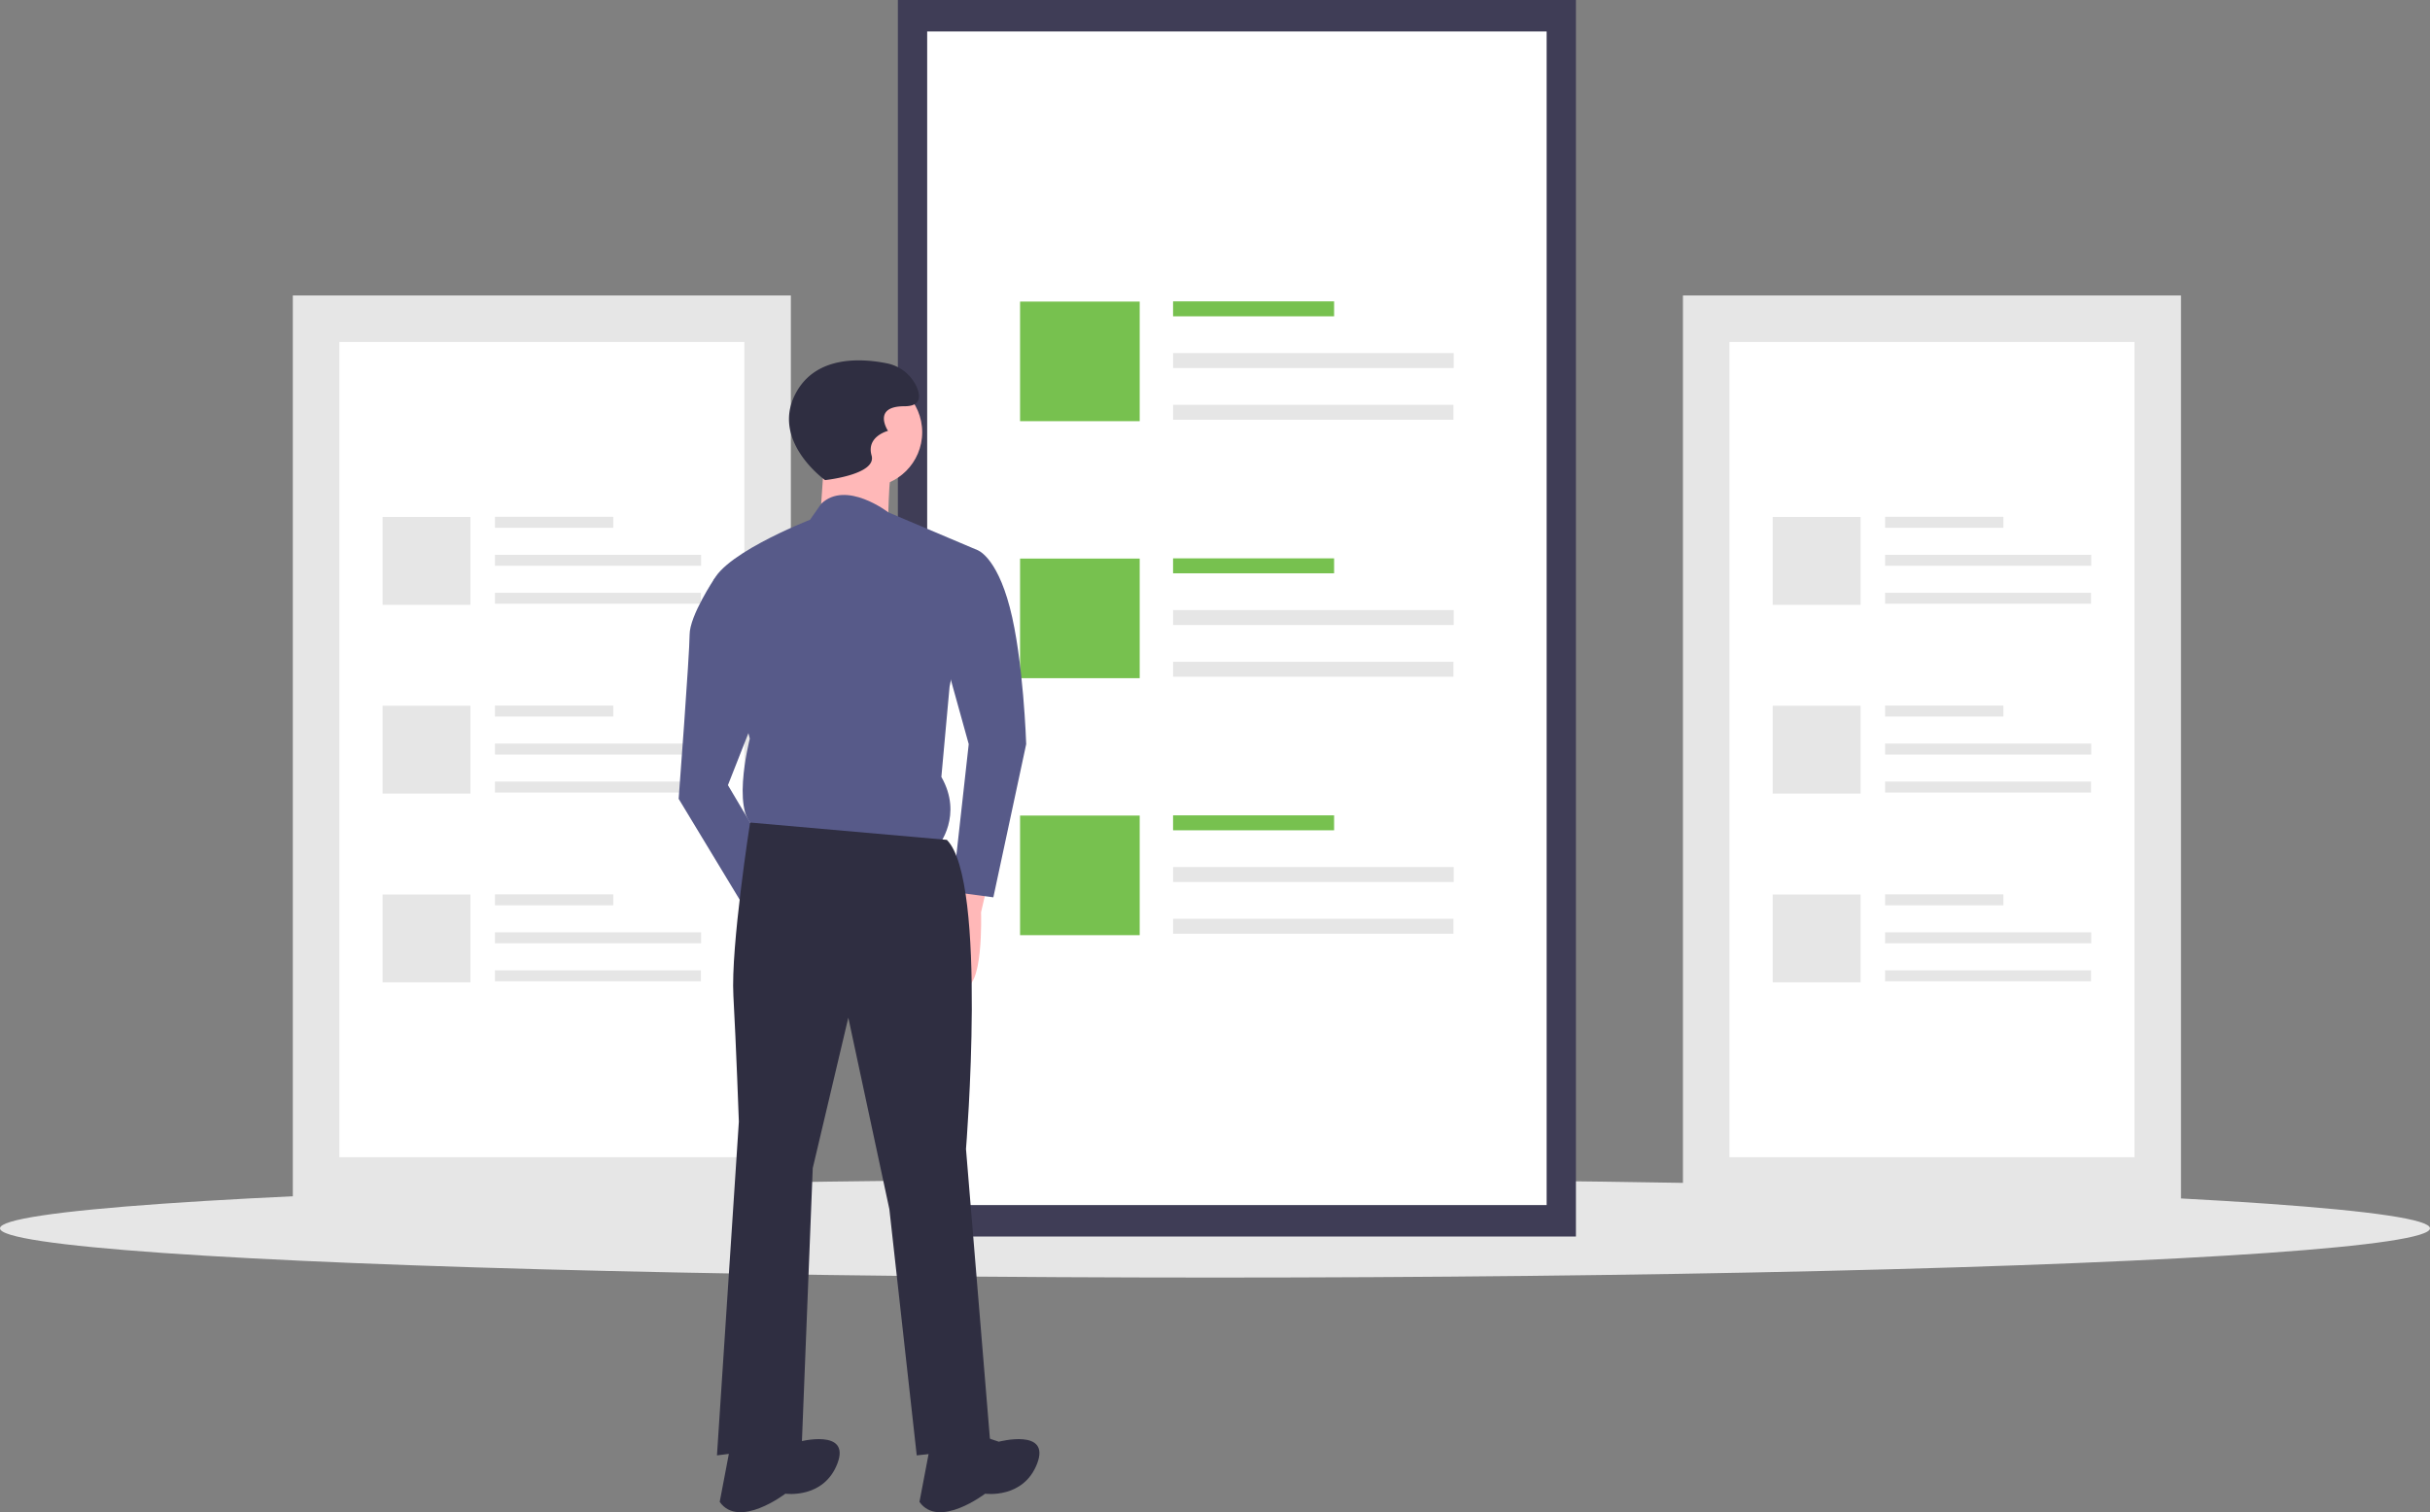 <?xml version="1.0" encoding="UTF-8"?> <svg xmlns="http://www.w3.org/2000/svg" id="f871edae-d68c-46d4-8324-c4853318dddd" data-name="Layer 1" width="888.006" height="552.781" viewBox="0 0 888.006 552.781"><rect x="0" y="0" width="888.006" height="552.781" fill="#808080" stroke="none"/> <title>online_articles</title> <rect x="615.007" y="108" width="182" height="332" fill="#e6e6e6"></rect> <path d="M788.004,596.61h148v-298h-148Z" transform="translate(-155.997 -173.61)" fill="#fff"></path> <rect x="688.874" y="188.915" width="43.223" height="4.014" fill="#e6e6e6"></rect> <rect x="688.874" y="202.8" width="75.335" height="4.014" fill="#e6e6e6"></rect> <rect x="688.874" y="216.685" width="75.261" height="4.014" fill="#e6e6e6"></rect> <rect x="647.805" y="188.974" width="32.111" height="32.111" fill="#e6e6e6"></rect> <rect x="688.874" y="257.915" width="43.223" height="4.014" fill="#e6e6e6"></rect> <rect x="688.874" y="271.8" width="75.335" height="4.014" fill="#e6e6e6"></rect> <rect x="688.874" y="285.685" width="75.261" height="4.014" fill="#e6e6e6"></rect> <rect x="647.805" y="257.974" width="32.111" height="32.111" fill="#e6e6e6"></rect> <rect x="688.874" y="326.915" width="43.223" height="4.014" fill="#e6e6e6"></rect> <rect x="688.874" y="340.8" width="75.335" height="4.014" fill="#e6e6e6"></rect> <rect x="688.874" y="354.685" width="75.261" height="4.014" fill="#e6e6e6"></rect> <rect x="647.805" y="326.974" width="32.111" height="32.111" fill="#e6e6e6"></rect> <rect x="107.007" y="108" width="182" height="332" fill="#e6e6e6"></rect> <path d="M280.004,596.61h148v-298h-148Z" transform="translate(-155.997 -173.61)" fill="#fff"></path> <rect x="180.874" y="188.915" width="43.223" height="4.014" fill="#e6e6e6"></rect> <rect x="180.874" y="202.8" width="75.335" height="4.014" fill="#e6e6e6"></rect> <rect x="180.874" y="216.685" width="75.261" height="4.014" fill="#e6e6e6"></rect> <rect x="139.805" y="188.974" width="32.111" height="32.111" fill="#e6e6e6"></rect> <rect x="180.874" y="257.915" width="43.223" height="4.014" fill="#e6e6e6"></rect> <rect x="180.874" y="271.8" width="75.335" height="4.014" fill="#e6e6e6"></rect> <rect x="180.874" y="285.685" width="75.261" height="4.014" fill="#e6e6e6"></rect> <rect x="139.805" y="257.974" width="32.111" height="32.111" fill="#e6e6e6"></rect> <rect x="180.874" y="326.915" width="43.223" height="4.014" fill="#e6e6e6"></rect> <rect x="180.874" y="340.8" width="75.335" height="4.014" fill="#e6e6e6"></rect> <rect x="180.874" y="354.685" width="75.261" height="4.014" fill="#e6e6e6"></rect> <rect x="139.805" y="326.974" width="32.111" height="32.111" fill="#e6e6e6"></rect> <ellipse cx="444.003" cy="449" rx="444.003" ry="18" fill="#e6e6e6"></ellipse> <rect x="328.115" width="247.783" height="452" fill="#3f3d56"></rect> <path d="M494.82,614.11h226.368v-429h-226.368Z" transform="translate(-155.997 -173.61)" fill="#fff"></path> <rect x="428.681" y="110.161" width="58.846" height="5.465" fill="#77c14f"></rect> <rect x="428.681" y="129.065" width="102.564" height="5.465" fill="#e6e6e6"></rect> <rect x="428.681" y="147.969" width="102.463" height="5.465" fill="#e6e6e6"></rect> <rect x="372.769" y="110.242" width="43.718" height="43.718" fill="#77c14f"></rect> <rect x="428.681" y="204.101" width="58.846" height="5.465" fill="#77c14f"></rect> <rect x="428.681" y="223.005" width="102.564" height="5.465" fill="#e6e6e6"></rect> <rect x="428.681" y="241.909" width="102.463" height="5.465" fill="#e6e6e6"></rect> <rect x="372.769" y="204.182" width="43.718" height="43.718" fill="#77c14f"></rect> <rect x="428.681" y="298.04" width="58.846" height="5.465" fill="#77c14f"></rect> <rect x="428.681" y="316.945" width="102.564" height="5.465" fill="#e6e6e6"></rect> <rect x="428.681" y="335.849" width="102.463" height="5.465" fill="#e6e6e6"></rect> <rect x="372.769" y="298.121" width="43.718" height="43.718" fill="#77c14f"></rect> <path d="M517.504,494.11l-3,13s1,30-7,27-6-29-6-29l7-13Z" transform="translate(-155.997 -173.61)" fill="#ffb8b8"></path> <circle cx="317.007" cy="158" r="20" fill="#ffb8b8"></circle> <path d="M457.504,337.11l-2,29,25,3s0-24,2-27S457.504,337.11,457.504,337.11Z" transform="translate(-155.997 -173.61)" fill="#ffb8b8"></path> <path d="M513.004,374.61,480.621,360.896s-15.469-11.936-24.543-3.111l-4.074,5.825s-36,14-36,25l14,55s-8,31,4,33l65,6s9-11,1-25l3-33Z" transform="translate(-155.997 -173.61)" fill="#575a89"></path> <path d="M491.004,375.61l22-1s7,2,12,21,6,50,6,50l-12,56-15-2,6-54-10-36Z" transform="translate(-155.997 -173.61)" fill="#575a89"></path> <path d="M428.004,381.61l-10.846,3.378s-9.154,13.622-9.154,20.622-4,60-4,60l26,43,8-21-16-27,13-33Z" transform="translate(-155.997 -173.61)" fill="#575a89"></path> <path d="M502.004,480.61l-71.897-6.326s-7.103,45.326-6.103,63.326,2,46,2,46l-8,122,31-4,4-101,13-55,15,70,10,90,27-3-9-109S517.004,495.61,502.004,480.61Z" transform="translate(-155.997 -173.61)" fill="#2f2e41"></path> <path d="M512.004,697.61l9,3s19-5,14,8-19,11-19,11-17,13-24,3l4-21Z" transform="translate(-155.997 -173.61)" fill="#2f2e41"></path> <path d="M439.004,697.61l9,3s19-5,14,8-19,11-19,11-17,13-24,3l4-21Z" transform="translate(-155.997 -173.61)" fill="#2f2e41"></path> <path d="M457.504,349.11s-21-15-10-33c7.631-12.487,23.444-11.499,32.414-9.722a15.154,15.154,0,0,1,11.086,8.722c1.5,3.5,1.5,7-4.5,7-12,0-6,9-6,9s-8,2-6,9S457.504,349.11,457.504,349.11Z" transform="translate(-155.997 -173.61)" fill="#2f2e41"></path> </svg> 
